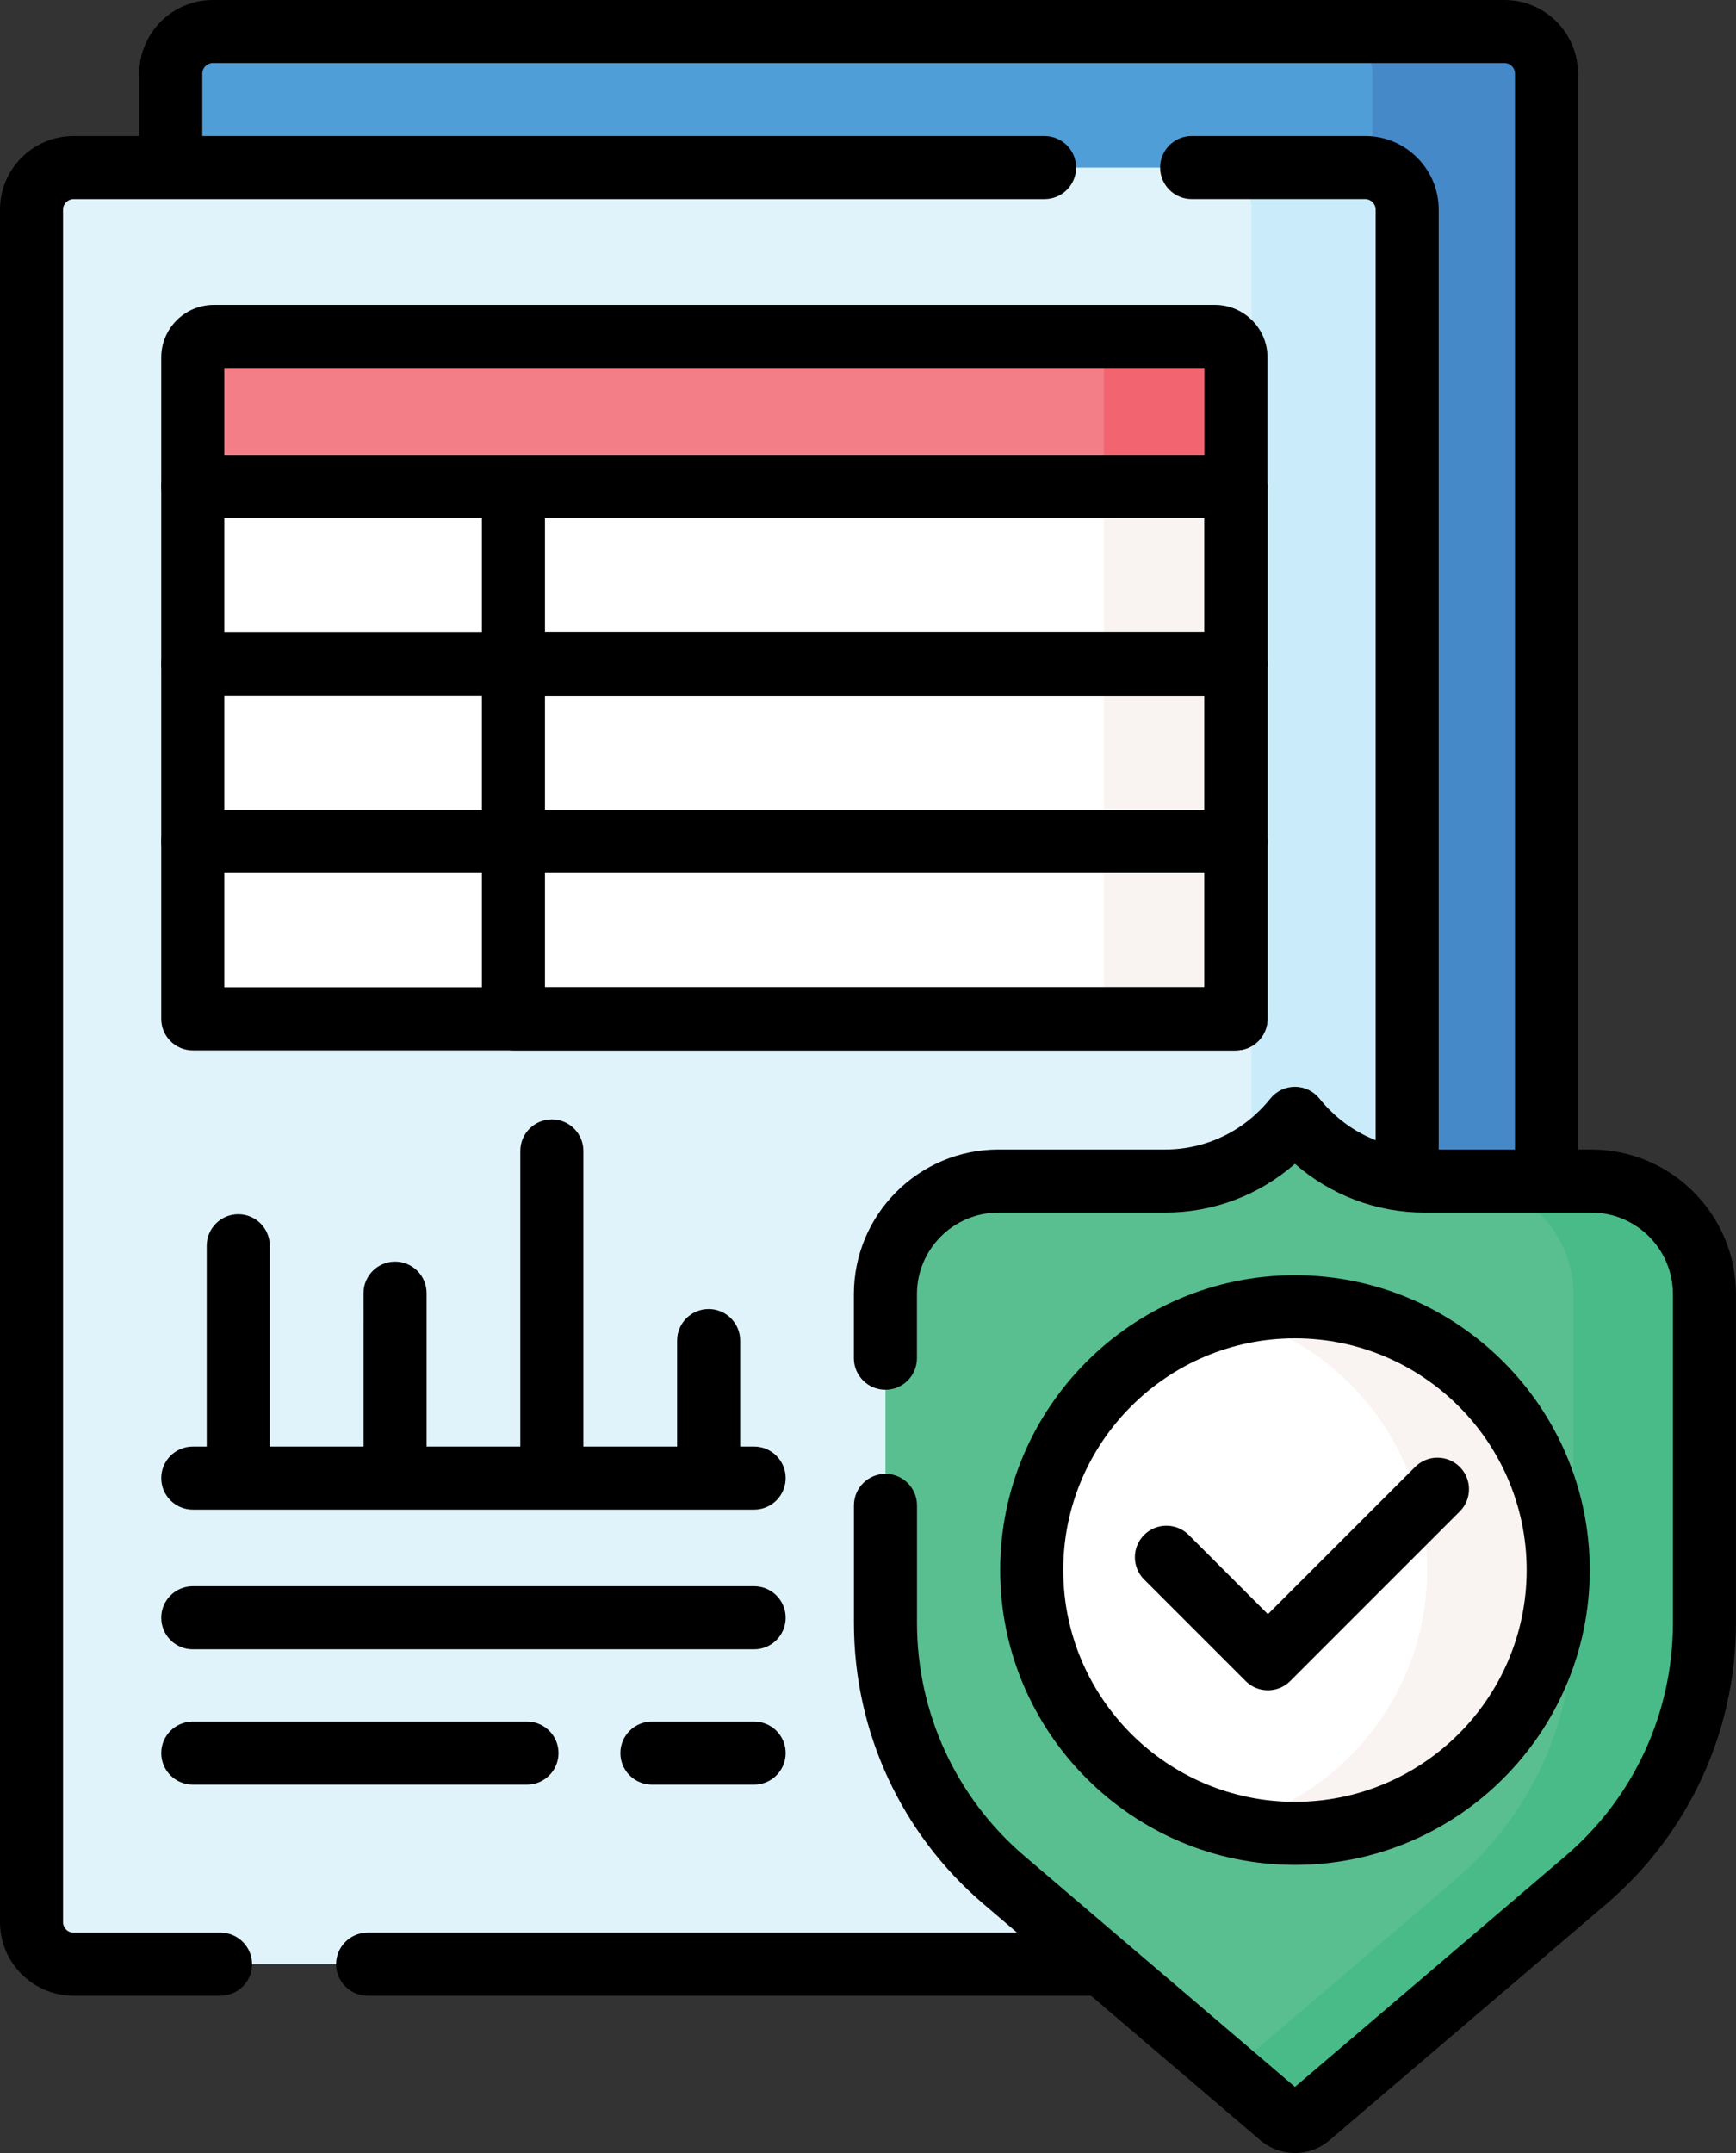 <?xml version="1.0" encoding="utf-8"?>
<!-- Generator: Adobe Illustrator 27.6.1, SVG Export Plug-In . SVG Version: 6.00 Build 0)  -->
<svg version="1.1" id="Layer_1" xmlns="http://www.w3.org/2000/svg" xmlns:xlink="http://www.w3.org/1999/xlink" x="0px" y="0px"
	 width="64.515px" height="80px" viewBox="0 0 64.515 80" style="enable-background:new 0 0 64.515 80;" xml:space="preserve">
<rect x="0" y="0" width="64.515" height="80" fill="#333333" stroke="none"/>
<style type="text/css">
	.st0{fill:#509ED7;}
	.st1{fill:#4689C9;}
	.st2{fill:#E0F3FB;}
	.st3{fill:#C9EBFA;}
	.st4{fill:#FFFFFF;}
	.st5{fill:#F9F3F1;}
	.st6{fill:#F37E87;}
	.st7{fill:#F16470;}
	.st8{fill:#59BF90;}
	.st9{fill:#48BB89;}
</style>
<g>
	<g>
		<path class="st0" d="M50.734,6.383c0.775,0,1.406,0.631,1.406,1.406v36.2l0.14,0.015c0.222,0.024,0.445,0.036,0.669,0.037h4.524
			V2.734c0-0.863-0.7-1.562-1.562-1.562h-48c-0.863,0-1.562,0.7-1.562,1.562v3.648L50.734,6.383L50.734,6.383z"/>
	</g>
	<g>
		<path class="st1" d="M55.91,1.172h-6.466c0.863,0,1.562,0.7,1.562,1.562V6.41c0.645,0.127,1.133,0.697,1.133,1.379v36.2
			l0.14,0.015c0.222,0.024,0.445,0.036,0.669,0.037h4.524V2.734C57.473,1.871,56.773,1.172,55.91,1.172L55.91,1.172z"/>
	</g>
	<g>
		<path d="M57.473,45.057c-0.647,0-1.172-0.525-1.172-1.172V2.734c0-0.215-0.175-0.391-0.391-0.391h-48
			c-0.215,0-0.391,0.175-0.391,0.391v3.492c0,0.647-0.525,1.172-1.172,1.172S5.176,6.874,5.176,6.227V2.734
			C5.176,1.227,6.403,0,7.91,0h48c1.508,0,2.734,1.227,2.734,2.734v41.15C58.645,44.532,58.12,45.057,57.473,45.057z"/>
	</g>
	<g>
		<path class="st2" d="M37.412,69.735c-2.761-2.353-4.351-5.8-4.349-9.428V48.088c0-2.231,1.815-4.047,4.047-4.047h6.192
			c1.864,0,3.611-0.814,4.824-2.24c1.07,1.258,2.556,2.039,4.171,2.205V7.789c0-0.863-0.7-1.562-1.562-1.562h-48
			c-0.863,0-1.562,0.7-1.562,1.562V71.42c0,0.863,0.7,1.562,1.562,1.562h38.483L37.412,69.735L37.412,69.735z"/>
	</g>
	<g>
		<path class="st3" d="M50.734,6.227h-5.781c0.863,0,1.562,0.7,1.562,1.562v35.37c0.608-0.36,1.152-0.819,1.61-1.357
			c1.07,1.258,2.556,2.039,4.171,2.205V7.789C52.296,6.926,51.597,6.227,50.734,6.227z"/>
	</g>
	<g>
		<path d="M40.976,74.154H13.664c-0.647,0-1.172-0.525-1.172-1.172c0-0.647,0.525-1.172,1.172-1.172h27.312
			c0.647,0,1.172,0.525,1.172,1.172C42.148,73.629,41.624,74.154,40.976,74.154z M8.196,74.154H2.734C1.227,74.154,0,72.927,0,71.42
			V7.789c0-1.508,1.227-2.734,2.734-2.734H38.82c0.647,0,1.172,0.525,1.172,1.172s-0.525,1.172-1.172,1.172H2.734
			c-0.215,0-0.391,0.175-0.391,0.391V71.42c0,0.215,0.175,0.391,0.391,0.391h5.462c0.647,0,1.172,0.525,1.172,1.172
			C9.368,73.629,8.843,74.154,8.196,74.154z M52.296,45.02c-0.647,0-1.172-0.525-1.172-1.172V7.789c0-0.215-0.175-0.391-0.391-0.391
			h-6.446c-0.647,0-1.172-0.525-1.172-1.172s0.525-1.172,1.172-1.172h6.446c1.508,0,2.734,1.227,2.734,2.734v36.06
			C53.468,44.496,52.944,45.02,52.296,45.02z"/>
	</g>
	<g>
		<path class="st4" d="M7.165,18.079h38.768v19.779H7.165V18.079z"/>
	</g>
	<g>
		<path class="st5" d="M41.027,18.079h4.907v19.779h-4.907V18.079z"/>
	</g>
	<g>
		<path class="st6" d="M7.165,18.079v-4.796c0-0.431,0.35-0.781,0.781-0.781h37.206c0.431,0,0.781,0.35,0.781,0.781v4.796H7.165z"/>
	</g>
	<g>
		<path class="st7" d="M45.152,12.501h-4.907c0.431,0,0.781,0.35,0.781,0.781v4.796h4.907v-4.796
			C45.933,12.851,45.583,12.501,45.152,12.501z"/>
	</g>
	<g>
		<path d="M45.933,19.25H7.165c-0.647,0-1.172-0.525-1.172-1.172v-4.796c0-1.077,0.876-1.953,1.953-1.953h37.206
			c1.077,0,1.953,0.876,1.953,1.953v4.796C47.105,18.726,46.581,19.25,45.933,19.25z M8.337,16.907h36.424v-3.234H8.337V16.907z"/>
	</g>
	<g>
		<path d="M45.933,39.03H7.165c-0.647,0-1.172-0.525-1.172-1.172v-6.593c0-0.647,0.525-1.172,1.172-1.172h38.768
			c0.647,0,1.172,0.525,1.172,1.172v6.593C47.105,38.505,46.581,39.03,45.933,39.03z M8.337,36.686h36.424v-4.249H8.337V36.686z"/>
	</g>
	<g>
		<path d="M45.933,32.436H7.165c-0.647,0-1.172-0.525-1.172-1.172v-6.593c0-0.647,0.525-1.172,1.172-1.172h38.768
			c0.647,0,1.172,0.525,1.172,1.172v6.593C47.105,31.912,46.581,32.436,45.933,32.436z M8.337,30.093h36.424v-4.249H8.337V30.093z"
			/>
	</g>
	<g>
		<path d="M45.933,25.844H7.165c-0.647,0-1.172-0.525-1.172-1.172v-6.593c0-0.647,0.525-1.172,1.172-1.172h38.768
			c0.647,0,1.172,0.525,1.172,1.172v6.593C47.105,25.319,46.581,25.844,45.933,25.844z M8.337,23.5h36.424v-4.249H8.337V23.5z"/>
	</g>
	<g>
		<path d="M45.933,39.03H19.081c-0.647,0-1.172-0.525-1.172-1.172v-6.593c0-0.647,0.525-1.172,1.172-1.172h26.852
			c0.647,0,1.172,0.525,1.172,1.172v6.593C47.105,38.505,46.581,39.03,45.933,39.03z M20.253,36.686h24.509v-4.249H20.253V36.686z"
			/>
	</g>
	<g>
		<path d="M45.933,32.436H19.081c-0.647,0-1.172-0.525-1.172-1.172v-6.593c0-0.647,0.525-1.172,1.172-1.172h26.852
			c0.647,0,1.172,0.525,1.172,1.172v6.593C47.105,31.912,46.581,32.436,45.933,32.436z M20.253,30.093h24.509v-4.249H20.253V30.093z
			"/>
	</g>
	<g>
		<path d="M45.933,25.844H19.081c-0.647,0-1.172-0.525-1.172-1.172v-6.593c0-0.647,0.525-1.172,1.172-1.172h26.852
			c0.647,0,1.172,0.525,1.172,1.172v6.593C47.105,25.319,46.581,25.844,45.933,25.844z M20.253,23.5h24.509v-4.249H20.253V23.5z"/>
	</g>
	<g>
		<path class="st8" d="M52.949,43.885c-1.946,0-3.688-0.912-4.824-2.329c-1.135,1.417-2.878,2.329-4.824,2.329H37.11
			c-2.321,0-4.203,1.882-4.203,4.203v12.219c0,3.673,1.609,7.162,4.404,9.547l10.284,8.776c0.306,0.261,0.755,0.261,1.061,0
			l10.284-8.776c2.794-2.384,4.404-5.873,4.404-9.547V48.088c0-2.321-1.882-4.203-4.203-4.203H52.949L52.949,43.885z"/>
	</g>
	<g>
		<path class="st9" d="M59.14,43.885h-4.868c2.321,0,4.203,1.882,4.203,4.203v12.219c0,3.673-1.609,7.162-4.404,9.547l-8.381,7.152
			l1.904,1.624c0.306,0.261,0.755,0.261,1.061,0l10.284-8.776c2.794-2.384,4.404-5.873,4.404-9.547V48.088
			C63.343,45.766,61.461,43.885,59.14,43.885L59.14,43.885z"/>
	</g>
	<g>
		<path d="M48.125,80c-0.459,0-0.917-0.16-1.291-0.479L36.55,70.745c-3.06-2.611-4.815-6.416-4.815-10.438v-4.371
			c0-0.647,0.525-1.172,1.172-1.172c0.647,0,1.172,0.525,1.172,1.172v4.371c0,3.336,1.455,6.49,3.992,8.656l10.054,8.579
			l10.054-8.579c2.537-2.165,3.992-5.32,3.992-8.656V48.087c0-1.671-1.36-3.031-3.031-3.031h-6.192
			c-1.793,0-3.494-0.649-4.824-1.812c-1.33,1.164-3.03,1.812-4.824,1.812h-6.192c-1.671,0-3.031,1.36-3.031,3.031v2.38
			c0,0.647-0.525,1.172-1.172,1.172c-0.647,0-1.172-0.525-1.172-1.172v-2.38c0-2.964,2.411-5.375,5.375-5.375h6.192
			c1.522,0,2.947-0.689,3.909-1.89c0.222-0.278,0.559-0.439,0.914-0.439s0.692,0.161,0.914,0.439c0.963,1.201,2.387,1.89,3.909,1.89
			h6.192c2.964,0,5.375,2.411,5.375,5.375v12.219c0,4.023-1.755,7.827-4.815,10.438l-10.284,8.776C49.042,79.84,48.583,80,48.125,80
			z M48.355,77.738h0.002H48.355z"/>
	</g>
	<g>
		<circle class="st4" cx="48.125" cy="58.34" r="9.783"/>
	</g>
	<g>
		<path class="st5" d="M48.125,48.556c-0.841,0-1.657,0.106-2.435,0.306c4.225,1.082,7.348,4.915,7.348,9.477
			c0,4.562-3.123,8.395-7.348,9.477c0.796,0.204,1.614,0.306,2.435,0.306c5.403,0,9.783-4.38,9.783-9.783
			C57.908,52.936,53.528,48.556,48.125,48.556L48.125,48.556z"/>
	</g>
	<g>
		<path d="M48.125,69.294c-6.041,0-10.955-4.914-10.955-10.955s4.914-10.955,10.955-10.955c6.04,0,10.955,4.914,10.955,10.955
			S54.165,69.294,48.125,69.294z M48.125,49.728c-4.748,0-8.611,3.863-8.611,8.611s3.863,8.611,8.611,8.611s8.611-3.863,8.611-8.611
			S52.873,49.728,48.125,49.728z"/>
	</g>
	<g>
		<path d="M28.026,66.311h-3.798c-0.647,0-1.172-0.525-1.172-1.172s0.525-1.172,1.172-1.172h3.798c0.647,0,1.172,0.525,1.172,1.172
			S28.673,66.311,28.026,66.311z M19.585,66.311H7.165c-0.647,0-1.172-0.525-1.172-1.172s0.525-1.172,1.172-1.172h12.42
			c0.647,0,1.172,0.525,1.172,1.172S20.232,66.311,19.585,66.311z M47.121,62.805c-0.3,0-0.6-0.114-0.829-0.343L42.52,58.69
			c-0.458-0.458-0.458-1.2,0-1.657c0.458-0.457,1.2-0.457,1.657,0l2.943,2.944l5.472-5.472c0.458-0.458,1.2-0.457,1.657,0
			c0.458,0.458,0.458,1.2,0,1.657l-6.301,6.301C47.721,62.69,47.421,62.805,47.121,62.805z M28.026,61.283H7.165
			c-0.647,0-1.172-0.525-1.172-1.172s0.525-1.172,1.172-1.172h20.861c0.647,0,1.172,0.525,1.172,1.172S28.673,61.283,28.026,61.283z
			 M28.026,56.093H7.165c-0.647,0-1.172-0.525-1.172-1.172s0.525-1.172,1.172-1.172h0.518v-7.46c0-0.647,0.525-1.172,1.172-1.172
			c0.647,0,1.172,0.525,1.172,1.172v7.46h3.483V48.05c0-0.647,0.525-1.172,1.172-1.172c0.647,0,1.172,0.525,1.172,1.172v5.699h3.483
			V42.765c0-0.647,0.525-1.172,1.172-1.172c0.647,0,1.172,0.525,1.172,1.172v10.984h3.483v-3.937c0-0.647,0.525-1.172,1.172-1.172
			s1.172,0.525,1.172,1.172v3.937h0.518c0.647,0,1.172,0.525,1.172,1.172S28.673,56.093,28.026,56.093z"/>
	</g>
</g>
</svg>
